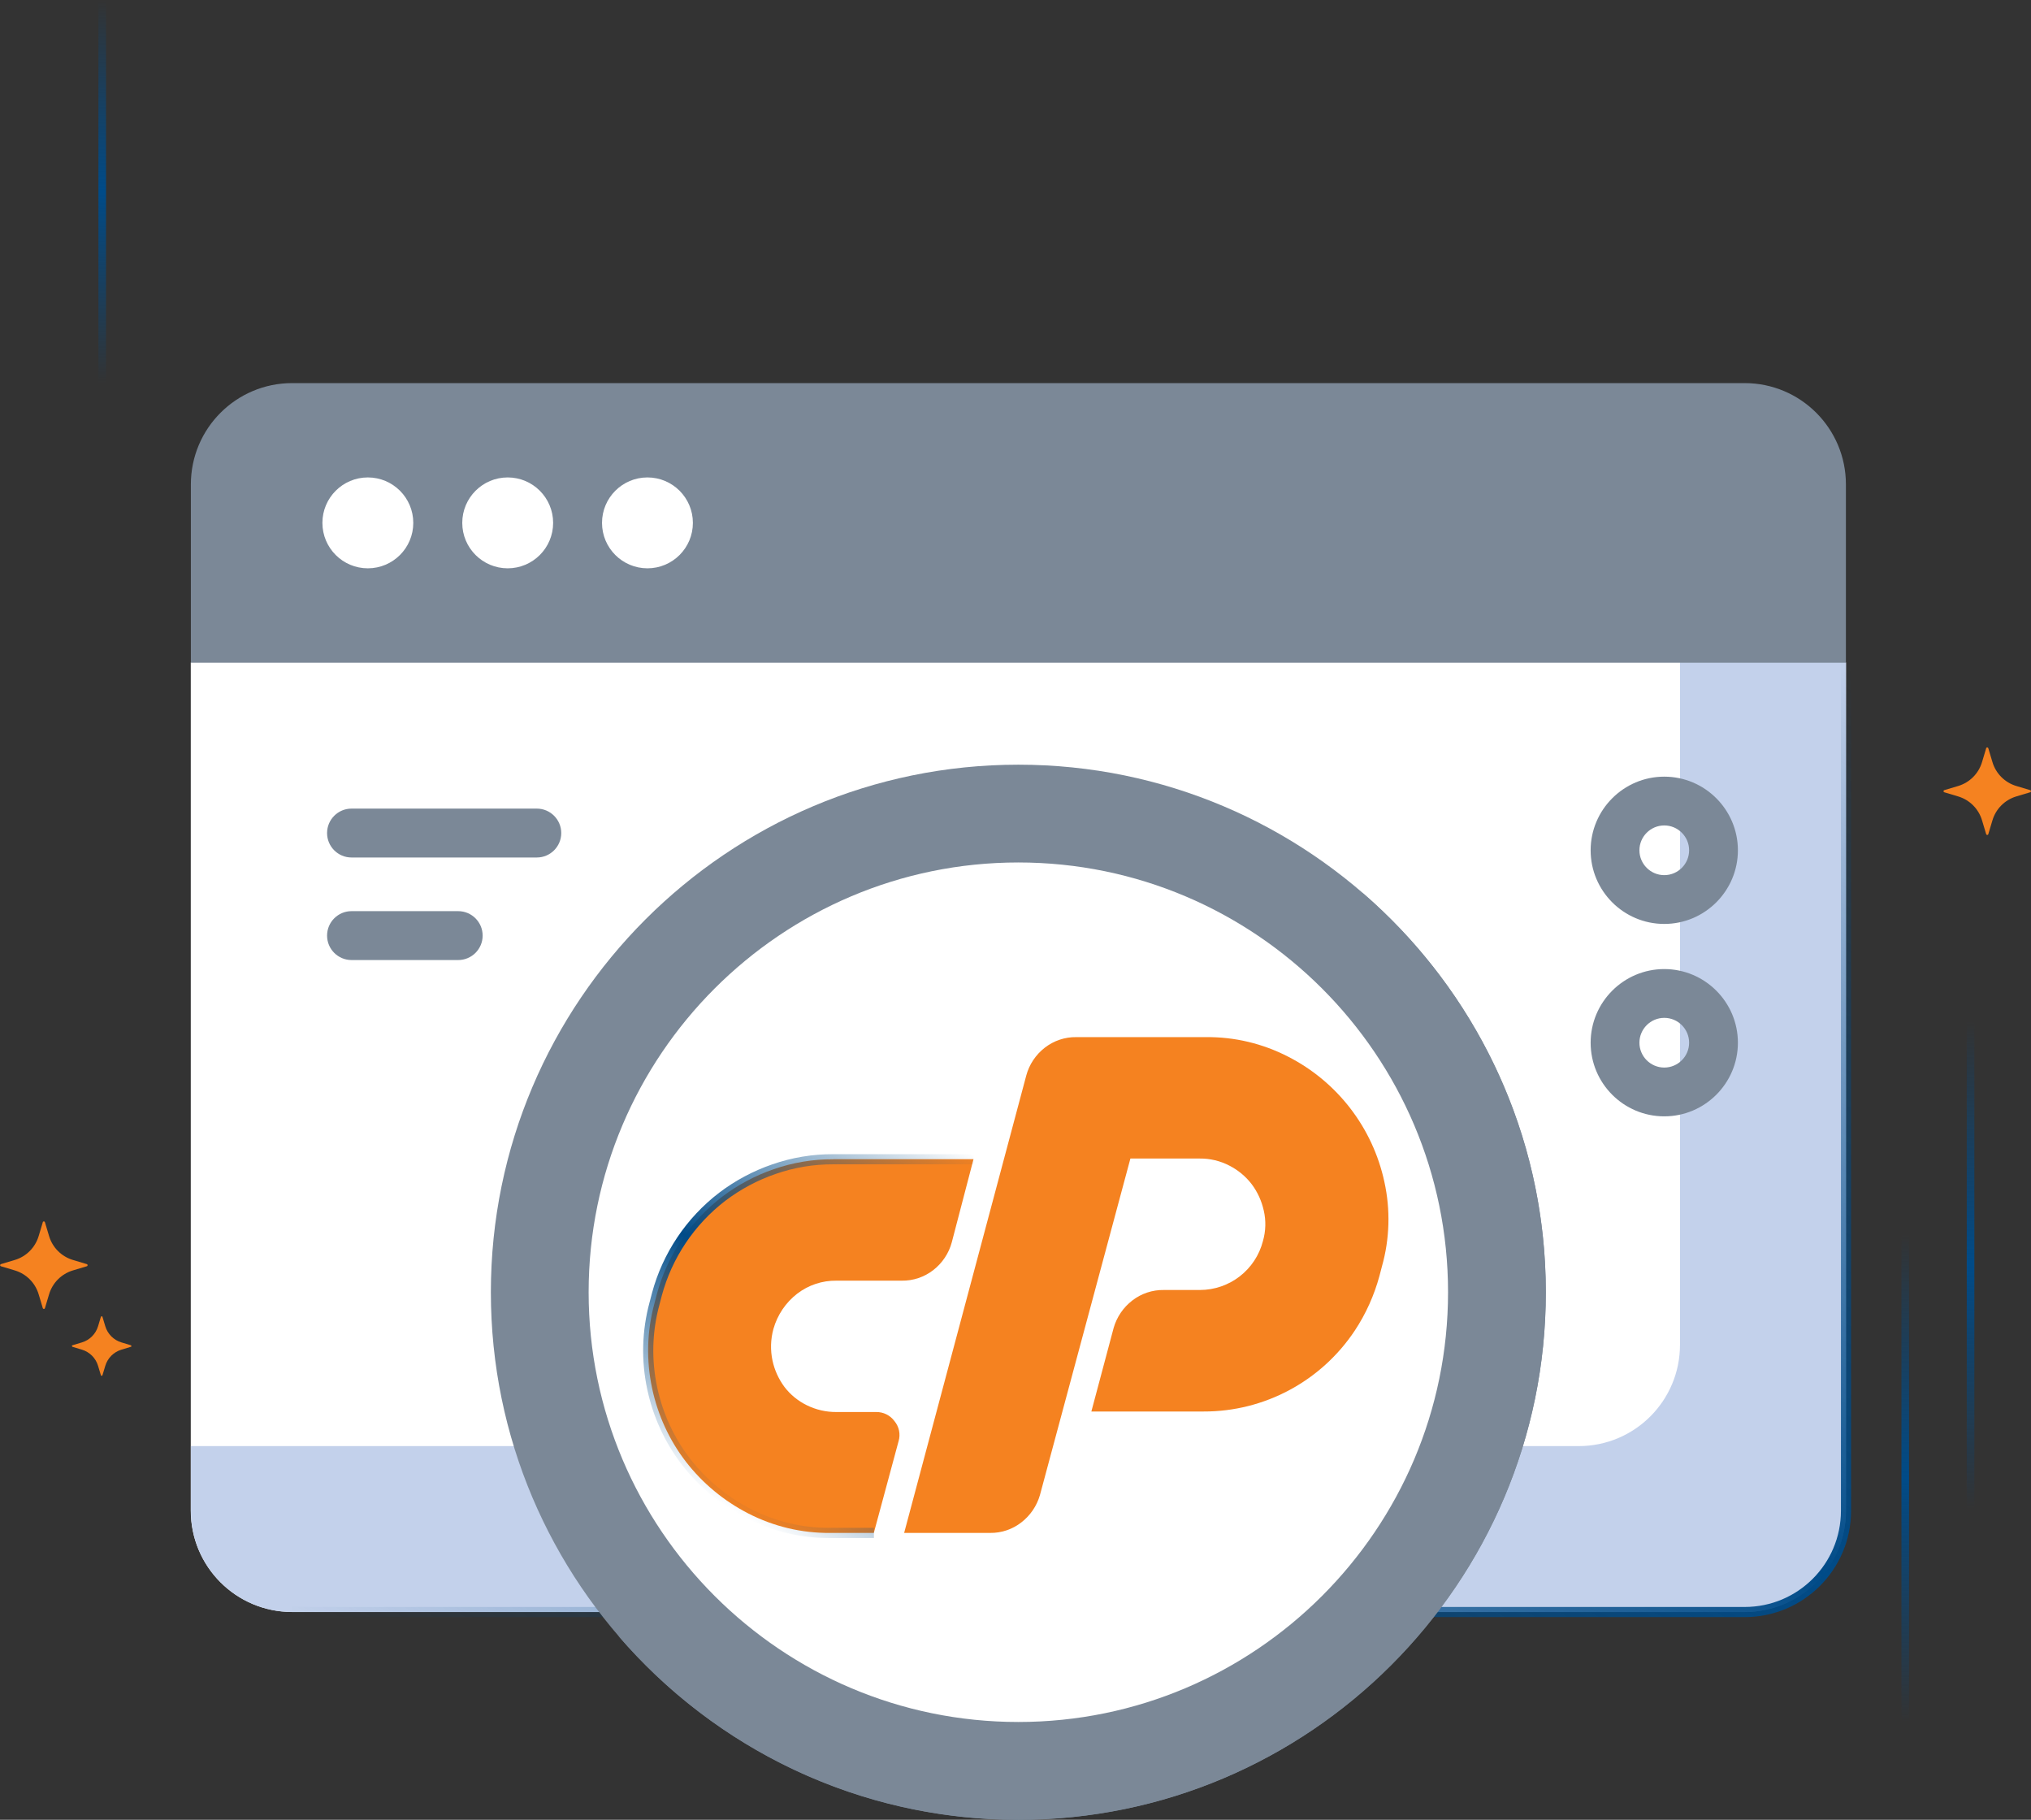 <svg xmlns="http://www.w3.org/2000/svg" xmlns:xlink="http://www.w3.org/1999/xlink" id="Layer_1" viewBox="0 0 200.26 179.41"><rect x="0" y="0" width="200.26" height="179.41" fill="#333333" stroke="none"/><defs><linearGradient id="New_Gradient_Swatch" x1="194.3" y1="148.77" x2="194.3" y2="100.7" gradientUnits="userSpaceOnUse"><stop offset="0" stop-color="#004b88" stop-opacity="0"></stop><stop offset=".5" stop-color="#004b88"></stop><stop offset="1" stop-color="#004b88" stop-opacity="0"></stop></linearGradient><linearGradient id="New_Gradient_Swatch-2" x1="10.08" y1="37.77" x2="10.08" y2="0" xlink:href="#New_Gradient_Swatch"></linearGradient><linearGradient id="New_Gradient_Swatch-3" x1="187.86" y1="169.78" x2="187.86" y2="121.7" xlink:href="#New_Gradient_Swatch"></linearGradient><linearGradient id="New_Gradient_Swatch-4" x1="84.57" y1="191.62" x2="163.74" y2="54.5" xlink:href="#New_Gradient_Swatch"></linearGradient><linearGradient id="New_Gradient_Swatch-5" x1="70.16" y1="147.71" x2="91.31" y2="111.08" xlink:href="#New_Gradient_Swatch"></linearGradient></defs><path d="M195.83,73.77c.02-.06.08-.09.14-.08.04.01.06.04.08.08l.41,1.37c.34,1.13,1.22,2.01,2.35,2.35l1.37.41c.06.02.09.08.07.14-.01.04-.04.06-.07.07l-1.37.41c-1.13.34-2.01,1.22-2.35,2.35l-.41,1.37c-.02.06-.08.09-.14.07-.04-.01-.06-.04-.07-.07l-.41-1.37c-.34-1.13-1.22-2.01-2.35-2.35l-1.37-.41c-.06-.02-.09-.08-.07-.14.01-.04.04-.06.07-.07l1.37-.41c1.13-.34,2.01-1.22,2.35-2.35l.41-1.37h0Z" fill="#f58220" fill-rule="evenodd"></path><path d="M4.21,120.5c.02-.06.08-.09.14-.08.04.01.06.04.08.08l.41,1.37c.34,1.13,1.22,2.01,2.35,2.35l1.37.41c.06.02.09.08.07.14-.01.04-.04.06-.07.07l-1.37.41c-1.13.34-2.01,1.22-2.35,2.35l-.41,1.37c-.02.06-.08.09-.14.07-.04-.01-.06-.04-.07-.07l-.41-1.37c-.34-1.13-1.22-2.01-2.35-2.35l-1.37-.41c-.06-.02-.09-.08-.07-.14.01-.04.04-.06.07-.07l1.37-.41c1.13-.34,2.01-1.22,2.35-2.35l.41-1.37h0Z" fill="#f58220" fill-rule="evenodd"></path><path d="M9.95,129.82s.06-.06.1-.05c.02,0,.04.03.05.05l.28.93c.23.77.83,1.37,1.6,1.6l.93.28s.06.06.05.1c0,.02-.03.04-.05.05l-.93.28c-.77.23-1.37.83-1.6,1.6l-.28.93s-.06.06-.1.05c-.02,0-.04-.03-.05-.05l-.28-.93c-.23-.77-.83-1.37-1.6-1.6l-.93-.28s-.06-.06-.05-.1c0-.02.03-.04.05-.05l.93-.28c.77-.23,1.37-.83,1.6-1.6l.28-.93h0Z" fill="#f58220" fill-rule="evenodd"></path><line x1="194.3" y1="100.7" x2="194.3" y2="148.77" fill="none" stroke="url(#New_Gradient_Swatch)" stroke-miterlimit="10" stroke-width=".75"></line><line x1="10.08" x2="10.08" y2="37.77" fill="none" stroke="url(#New_Gradient_Swatch-2)" stroke-miterlimit="10" stroke-width=".75"></line><line x1="187.86" y1="121.7" x2="187.86" y2="169.78" fill="none" stroke="url(#New_Gradient_Swatch-3)" stroke-miterlimit="10" stroke-width=".75"></line><path d="M20.42,62.44l-1.61,2.89v83.6c0,5.52,4.47,9.99,9.99,9.99h143.22c5.52,0,9.99-4.47,9.99-9.99v-83.6l-1.61-2.89H20.42Z" fill="#fff"></path><path d="M165.65,62.44v70.14c0,5.52-4.47,9.99-9.99,9.99H18.82v6.37c0,5.52,4.47,9.99,9.99,9.99h143.22c5.52,0,9.99-4.47,9.99-9.99v-83.6l-1.61-2.89h-14.75Z" fill="#c3d1eb"></path><path d="M28.81,158.93h143.22c5.52,0,9.99-4.47,9.99-9.99v-83.6" fill="none" stroke="url(#New_Gradient_Swatch-4)" stroke-miterlimit="10"></path><path d="M172.02,37.77H28.81c-5.52,0-9.99,4.47-9.99,9.99v17.58h163.19v-17.58c0-5.52-4.47-9.99-9.99-9.99Z" fill="#7b8897"></path><circle cx="36.27" cy="51.55" r="4.48" fill="#fff"></circle><circle cx="50.06" cy="51.55" r="4.48" fill="#fff"></circle><circle cx="63.84" cy="51.55" r="4.48" fill="#fff"></circle><circle cx="100.41" cy="127.4" r="47.19" fill="#fff"></circle><path d="M100.41,179.41c-28.68,0-52.01-23.33-52.01-52.01s23.33-52.01,52.01-52.01,52.01,23.33,52.01,52.01-23.33,52.01-52.01,52.01h0ZM100.41,85.03c-23.36,0-42.37,19.01-42.37,42.37s19.01,42.37,42.37,42.37,42.37-19.01,42.37-42.37c0-23.36-19.01-42.37-42.37-42.37Z" fill="#7b8897"></path><path d="M134.28,87.97c7.83,9.11,12.57,20.94,12.57,33.87,0,28.68-23.33,52.01-52.01,52.01-12.92,0-24.76-4.74-33.87-12.57,9.54,11.1,23.68,18.14,39.44,18.14,28.68,0,52.01-23.33,52.01-52.01,0-15.75-7.04-29.89-18.14-39.44h0Z" fill="#7b8897"></path><path d="M52.93,84.54h-18.27c-1.33,0-2.41-1.08-2.41-2.41h0c0-1.33,1.08-2.41,2.41-2.41h18.27c1.33,0,2.41,1.08,2.41,2.41,0,1.33-1.08,2.41-2.41,2.41ZM45.18,94.65h-10.52c-1.33,0-2.41-1.08-2.41-2.41s1.08-2.41,2.41-2.41h10.52c1.33,0,2.41,1.08,2.41,2.41s-1.08,2.41-2.41,2.41ZM164.1,91.09c-4.01,0-7.26-3.26-7.26-7.26s3.26-7.26,7.26-7.26,7.26,3.26,7.26,7.26-3.26,7.26-7.26,7.26ZM164.1,81.38c-1.35,0-2.45,1.1-2.45,2.45s1.1,2.45,2.45,2.45,2.45-1.1,2.45-2.45c0-1.35-1.1-2.45-2.45-2.45ZM164.1,110.06c-4.01,0-7.26-3.26-7.26-7.26s3.26-7.26,7.26-7.26,7.26,3.26,7.26,7.26-3.26,7.26-7.26,7.26ZM164.1,100.35c-1.35,0-2.45,1.1-2.45,2.45s1.1,2.45,2.45,2.45,2.45-1.1,2.45-2.45c0-1.35-1.1-2.45-2.45-2.45Z" fill="#7b8897"></path><path d="M82.18,114.28h13.81l-2.14,8.19c-.29,1.09-.94,2.06-1.83,2.75-.89.69-1.99,1.06-3.12,1.04h-6.42c-1.4-.02-2.76.43-3.87,1.28-1.14.88-1.96,2.1-2.35,3.48-.28,1.02-.31,2.09-.09,3.12.2.94.61,1.83,1.18,2.6.58.76,1.34,1.38,2.2,1.8.91.45,1.92.68,2.93.67h3.91c.71-.01,1.38.32,1.8.89.46.55.62,1.3.41,1.99l-2.44,9.04h-4.28c-2.82.03-5.59-.63-8.1-1.92-2.4-1.23-4.5-2.97-6.15-5.1-1.64-2.13-2.77-4.6-3.33-7.23-.59-2.76-.52-5.62.22-8.35l.24-.92c1.03-3.83,3.3-7.21,6.44-9.62,1.54-1.17,3.26-2.09,5.09-2.72,1.89-.66,3.88-.99,5.88-.98Z" fill="#f58220"></path><path d="M86.17,151.13h-4.28c-2.82.03-5.59-.63-8.1-1.92-2.4-1.23-4.5-2.97-6.15-5.1-1.64-2.13-2.77-4.6-3.33-7.23-.59-2.76-.52-5.62.22-8.35l.24-.92c1.03-3.83,3.3-7.21,6.44-9.62,1.54-1.17,3.26-2.09,5.09-2.72,1.89-.66,3.88-.99,5.88-.98h13.81" fill="none" stroke="url(#New_Gradient_Swatch-5)" stroke-miterlimit="10"></path><path d="M89.15,151.13l12.04-45.09c.29-1.09.94-2.06,1.83-2.75.89-.69,1.99-1.06,3.11-1.04h12.77c2.82-.03,5.59.63,8.1,1.92,4.86,2.48,8.35,7.01,9.5,12.34.61,2.76.53,5.63-.24,8.35l-.24.92c-.52,1.92-1.34,3.75-2.44,5.41-3.32,4.99-8.92,7.99-14.91,7.97h-11.06l2.2-8.25c.31-1.07.95-2.01,1.83-2.69.89-.69,1.99-1.06,3.12-1.04h3.54c2.94,0,5.5-1.98,6.23-4.83.28-.98.31-2.01.08-3-.21-.94-.61-1.83-1.19-2.6-.59-.77-1.34-1.39-2.2-1.83-.9-.47-1.91-.71-2.92-.7h-6.84l-8.92,33.18c-.31,1.07-.95,2.01-1.83,2.69-.87.68-1.95,1.05-3.06,1.04h-8.5Z" fill="#f58220"></path></svg>